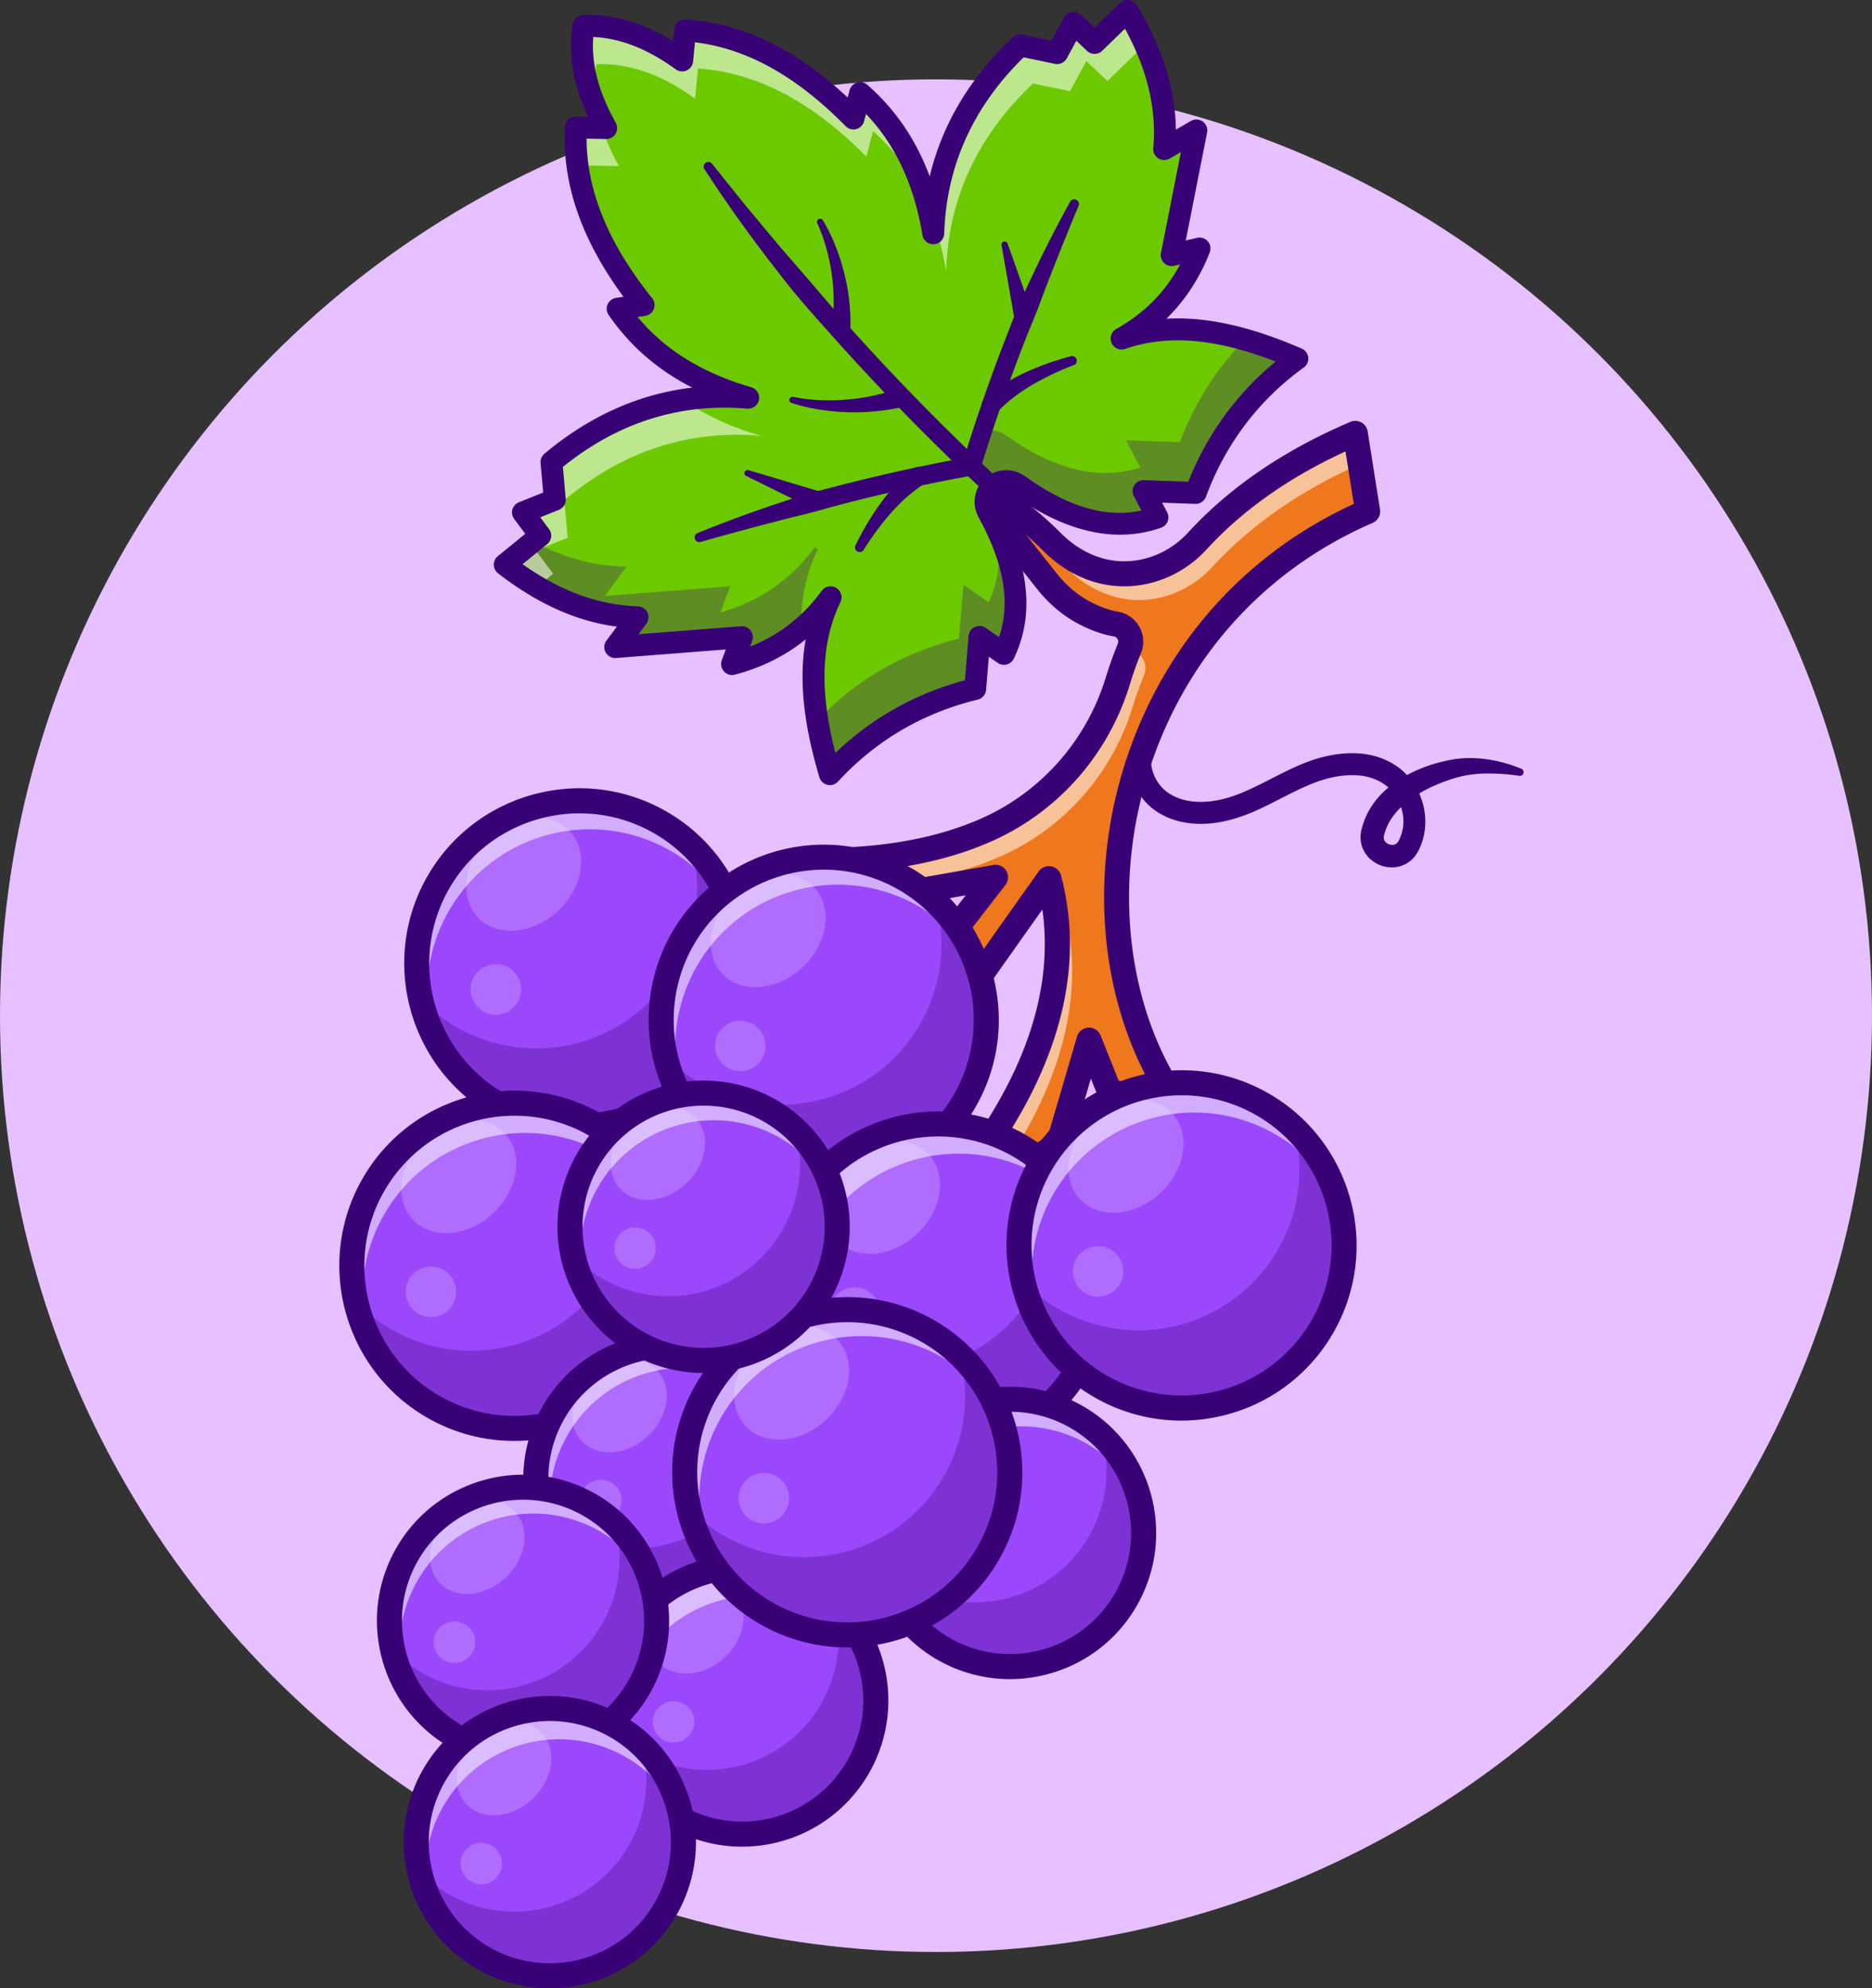 <svg xmlns="http://www.w3.org/2000/svg" viewBox="0 0 2646.67 2810.14"><rect x="0" y="0" width="2646.67" height="2810.14" fill="#333333" stroke="none"/><defs><style>.cls-1{fill:#e7c0ff;}.cls-2{fill:#ef771d;}.cls-3{fill:#390176;}.cls-4{opacity:0.55;}.cls-5{fill:#fff;}.cls-6{fill:#9b47fc;}.cls-7{opacity:0.2;}.cls-8{opacity:0.3;}.cls-9{fill:#6cc900;}</style></defs><g id="Layer_2" data-name="Layer 2"><g id="Layer_1-2" data-name="Layer 1"><circle class="cls-1" cx="1323.33" cy="1435.48" r="1323.33"/><path class="cls-2" d="M1567.31,1539.53l-27.69-69.39-39.76,135.95c-27.83,41.08-59.83,36.19-95-3.83,81-124.37,108.64-244.62,78.1-360.39,0,0-94.62,133.33-96.46,136.53l-32.08-70.05,53.24-68.41-103.29,18.22L1204.86,1215c66.48-3.9,129.69-15.86,187.53-41,90.31-39.25,158.92-116.9,187.86-211q7.34-23.8,16.58-46.44A25.32,25.32,0,0,0,1577.67,882c-14.07-2.38-27.85-7.61-39.84-13.46-22.67-11-42.16-27.54-57.81-47.27l-109.57-138.1c43.12,18.39,81.43,47.39,116.87,82.76,19.51,19.5,43.42,34.39,70.14,41.1l1,.24c49.13,12,100.43-5.59,134.59-42.86,56.58-61.73,130.68-112.51,223.12-151.88l17.44,110.28c-340.73,147.54-435.65,554.45-287.23,808.77C1622.07,1572.25,1567.31,1539.53,1567.31,1539.53Z"/><path class="cls-3" d="M1457.7,1637.23c-16.94,0-35.35-11.19-54.78-33.28l-1.28-1.46,1.06-1.63c80.09-122.94,106.7-241.68,79.13-353-33.22,46.81-91.38,128.89-93.14,131.82l-2.5,4.15-2-4.37L1351.43,1308l50.11-64.39-97.5,17.2-.71-.3L1194,1213l10.71-.63c72.21-4.24,133.27-17.6,186.66-40.82,89.51-38.91,157.47-115.23,186.44-209.4,4.87-15.84,10.48-31.54,16.65-46.66a22.76,22.76,0,0,0-17.21-31c-12.68-2.14-26.32-6.74-40.54-13.68-22.27-10.82-42-27-58.69-48l-115.85-146,9.28,4c40.19,17.14,78.68,44.39,117.68,83.31,20.2,20.2,44,34.18,69,40.43l.85.21c47.24,11.5,97.86-4.63,132.19-42.07,57-62.17,132.35-113.48,224-152.51l3-1.29,18.27,115.48-1.83.79c-155.34,67.26-270.16,193.55-323.32,355.6-50.7,154.59-36.77,322.64,37.28,449.53l.77,1.3-.78,1.3c-10.52,17.62-28.24,24.68-51.28,20.42a104.35,104.35,0,0,1-31.26-11.6l-.75-.44L1540,1478l-38,129.56c-12.68,18.71-26.78,28.68-41.9,29.62C1459.29,1637.21,1458.5,1637.23,1457.7,1637.23ZM1408.05,1602c18.75,20.9,36.08,31,51.71,30,13.37-.84,26.08-10,37.76-27.06l41.72-142.69,30.12,75.46c6.62,3.76,52.2,27.89,74-6.21-74.09-128-87.93-297-36.95-452.38,53.41-162.83,168.54-289.86,324.33-357.91l-16.62-105.08c-89.62,38.59-163.36,89-219.22,150-35.59,38.83-88.11,55.54-137.07,43.61l-1-.25c-25.8-6.47-50.46-20.91-71.32-41.77-35.42-35.34-70.37-60.92-106.54-77.94L1482,819.68c16.19,20.42,35.34,36.09,56.92,46.57,13.78,6.73,27,11.18,39.15,13.23a27.9,27.9,0,0,1,21.1,38c-6.12,15-11.67,30.53-16.5,46.22-29.41,95.6-98.4,173.09-189.28,212.58-51.33,22.34-109.6,35.63-177.85,40.56l89.09,38.69,109.07-19.25-56.36,72.44,29.55,64.51c14.71-21.17,85.16-120.46,93.93-132.81l3.17-4.46,1.39,5.28C1515.44,1355,1489.41,1476.43,1408.05,1602Z"/><g class="cls-4"><path class="cls-5" d="M1601.09,1000c-28.95,94.09-97.55,171.73-187.86,211-42.24,18.37-87.37,29.71-134.55,36l-73.82-32c66.48-3.9,129.69-15.86,187.53-41,90.32-39.25,158.92-116.9,187.86-211,4.68-15.13,9.87-29.91,15.71-44.31.83.16,1.69.35,2.53.48a25.31,25.31,0,0,1,19.17,34.47Q1608.45,976.23,1601.09,1000Z"/><path class="cls-5" d="M1508.16,803c-31.68-31.62-65.69-58.15-103.37-76.52l-34.34-43.31c43.12,18.39,81.43,47.39,116.87,82.76,19.51,19.5,43.42,34.39,70.14,41.1.32.08.63.15,1,.25,49.14,12,100.41-5.61,134.58-42.87,56.58-61.74,130.7-112.51,223.12-151.88l6.83,43.2c-86,38.48-155.44,87.19-209.12,145.75-34.13,37.28-85.46,54.86-134.57,42.87-.32-.08-.63-.15-1-.25C1551.58,837.4,1527.67,822.51,1508.16,803Z"/><path class="cls-5" d="M1503.8,1279c29.53,112,4.66,228.18-70.38,348.23-9.24-5.42-18.82-13.8-28.59-24.94,68.82-105.6,99.12-208.26,87.92-307.74C1499.52,1285,1503.8,1279,1503.8,1279Z"/></g><path class="cls-3" d="M1457.52,1652.38c-21.65,0-43.27-12.6-66-38.43a17.72,17.72,0,0,1-1.54-21.35c69.56-106.77,97.63-209.9,83.73-307.16-33,46.61-69.16,97.65-72.22,102.29a17.7,17.7,0,0,1-31.13-2l-32.08-70a17.7,17.7,0,0,1,2.12-18.24l25-32.12-58,10.23a17.59,17.59,0,0,1-10.13-1.2l-99.49-43.2a17.7,17.7,0,0,1,6-33.91c70.4-4.13,129.78-17.08,181.51-39.59,85.46-37.14,150.33-110,178-200,5-16.26,10.77-32.39,17.11-47.93a7.62,7.62,0,0,0-5.71-10.33c-14.11-2.37-29.14-7.42-44.66-15-24.31-11.81-45.82-29.37-63.92-52.18L1356.58,694.17a17.7,17.7,0,0,1,20.81-27.28c42,17.92,82,46.22,122.44,86.52,18.27,18.27,39.69,30.88,61.94,36.46l.74.18c41.9,10.21,86.86-4.21,117.46-37.59,58.45-63.76,135.57-116.32,229.23-156.21a17.7,17.7,0,0,1,24.42,13.53l17.44,110.27a17.71,17.71,0,0,1-10.45,19c-151.31,65.53-263.16,188.55-314.95,346.43-49.38,150.54-35.93,314,36,437.18a17.68,17.68,0,0,1-.09,18c-13.85,23.2-37.68,33-67,27.55a119.35,119.35,0,0,1-36.27-13.49,17.64,17.64,0,0,1-7.36-8.63l-8.67-21.72-25.35,86.69a17.64,17.64,0,0,1-2.33,5c-15.45,22.78-33.45,35-53.49,36.24C1459.86,1652.34,1458.69,1652.38,1457.52,1652.38Zm-30.3-52.27c12.08,11.59,22.87,17.42,31.59,16.82,8-.5,16.41-6.75,24.87-18.57l39-133.19a17.7,17.7,0,0,1,33.43-1.6l25.28,63.35c9.49,4.57,30.23,12.52,43.53,2.65-71.49-130.42-83.89-299.49-32.85-455.12,53.54-163.22,167.6-291.39,322-362.27L1902.25,638c-79.6,36.6-145.52,83.08-196.18,138.35-39.32,42.9-97.5,61.33-151.82,48.08l-1.2-.29c-28.36-7.11-55.45-22.93-78.24-45.72q-12-12-24-22.45l43.06,54.26c14.77,18.63,32.16,32.88,51.67,42.36,12.51,6.1,24.29,10.11,35,11.92a43,43,0,0,1,32.61,58.63c-6,14.56-11.35,29.69-16,45-30.71,99.83-102.78,180.76-197.72,222-38,16.51-79.48,28.22-125.76,35.39l32.83,14.25,98-17.3a17.71,17.71,0,0,1,17,28.31L1375,1310.74l14.73,32.18q24-34.12,78.8-111.29a17.71,17.71,0,0,1,31.56,5.73C1530.4,1352.39,1505.89,1474.37,1427.22,1600.11Z"/><circle class="cls-6" cx="819.01" cy="1361.63" r="229.85" transform="translate(-722.94 977.94) rotate(-45)"/><path class="cls-3" d="M818.62,1594a232.36,232.36,0,0,1-201-348.32c63.94-111.05,206.31-149.38,317.37-85.45s149.39,206.31,85.44,317.37h0C977.46,1552.2,899.09,1594,818.62,1594Zm.77-459.61c-78.71,0-155.35,40.87-197.36,113.84-62.53,108.62-25,247.85,83.57,310.39s247.85,25,310.38-83.57,25-247.85-83.57-310.39A226,226,0,0,0,819.39,1134.38Z"/><g class="cls-4"><path class="cls-5" d="M1046.54,1314.78a228.85,228.85,0,0,0-98-112c-110-63.32-250.49-25.5-313.84,84.53a229,229,0,0,0-24.12,169.08A229.32,229.32,0,0,1,624,1254.48c63.32-110,203.85-147.86,313.88-84.51A229.1,229.1,0,0,1,1046.54,1314.78Z"/></g><g class="cls-7"><ellipse class="cls-5" cx="740.42" cy="1235.38" rx="89.12" ry="71.27" transform="translate(-643.92 837.89) rotate(-43.04)"/></g><g class="cls-7"><circle class="cls-5" cx="701.04" cy="1398.41" r="35.74" transform="translate(-769.59 1931.57) rotate(-83.3)"/></g><g class="cls-8"><path class="cls-3" d="M1018.21,1476.32c-63.33,110-203.89,147.85-313.9,84.52A229.24,229.24,0,0,1,596,1417.3a229.85,229.85,0,0,0,47.48,36.27c110,63.35,250.54,25.53,313.88-84.48a229.22,229.22,0,0,0,23.81-170.46C1053.29,1270.29,1071.33,1384.06,1018.21,1476.32Z"/><path class="cls-3" d="M818.62,1594a232.27,232.27,0,0,1-225.11-176.08l-2.23-8.93,6.52,6.5a227.31,227.31,0,0,0,380.88-216.24l-2.22-8.9,6.51,6.47c74.58,74.09,90,189.55,37.46,280.78l-2.22-1.28,2.22,1.28C977.47,1552.21,899.1,1594,818.62,1594ZM600.86,1425.5a225.28,225.28,0,0,0,104.73,133.12c108.61,62.52,247.86,25,310.4-83.57a227.53,227.53,0,0,0-30.28-268A232.49,232.49,0,0,1,600.86,1425.5Z"/></g><path class="cls-3" d="M818.59,1609.13a246,246,0,0,1-123.1-33c-118.3-68.11-159.12-219.76-91-338.05s219.76-159.13,338-91,159.13,219.77,91,338.06C987.79,1564.62,904.31,1609.13,818.59,1609.13Zm.77-459.6c-73.46,0-145,38.14-184.21,106.25a212.14,212.14,0,0,0,78,289.7c101.37,58.36,231.34,23.38,289.71-78l15.34,8.83-15.34-8.83c58.37-101.38,23.37-231.35-78-289.71A210.89,210.89,0,0,0,819.36,1149.53Z"/><circle class="cls-6" cx="727.24" cy="1789" r="229.85"/><path class="cls-3" d="M726.85,2021.36a230.92,230.92,0,0,1-115.57-30.95C500.22,1926.47,461.89,1784.1,525.83,1673s206.32-149.4,317.38-85.45S992.59,1793.91,928.65,1905h0C885.7,1979.57,807.33,2021.36,726.85,2021.36Zm.77-459.6c-78.71,0-155.34,40.86-197.35,113.83-62.54,108.61-25,247.85,83.56,310.39s247.85,25,310.39-83.57l2.22,1.28-2.22-1.28c62.53-108.61,25-247.85-83.57-310.38A225.9,225.9,0,0,0,727.62,1561.76Z"/><g class="cls-4"><path class="cls-5" d="M954.05,1741.83A228.7,228.7,0,0,0,857,1632c-110-63.35-250.53-25.52-313.88,84.51a229,229,0,0,0-24.53,167.3,229.33,229.33,0,0,1,12.61-203.89c63.33-110,203.89-147.83,313.88-84.5A229.09,229.09,0,0,1,954.05,1741.83Z"/></g><g class="cls-7"><ellipse class="cls-5" cx="648.66" cy="1662.75" rx="89.12" ry="71.27" transform="translate(-960.32 890.29) rotate(-43.04)"/></g><g class="cls-7"><circle class="cls-5" cx="609.27" cy="1825.78" r="35.74" transform="translate(-685.48 401.59) rotate(-23.82)"/></g><g class="cls-8"><path class="cls-3" d="M926.45,1903.69c-63.34,110-203.89,147.85-313.9,84.52a229.24,229.24,0,0,1-108.32-143.54,229,229,0,0,0,47.48,36.27c110,63.35,250.54,25.53,313.88-84.48A229.21,229.21,0,0,0,889.4,1626C961.53,1697.66,979.57,1811.43,926.45,1903.69Z"/><path class="cls-3" d="M726.85,2021.38a232.28,232.28,0,0,1-225.1-176.09l-2.23-8.92,6.51,6.49a227.19,227.19,0,0,0,47,35.86c108.61,62.53,247.85,25.06,310.38-83.53a226.31,226.31,0,0,0,23.55-168.56l-2.23-8.91,6.51,6.47c74.58,74.1,90,189.56,37.46,280.78h0C885.71,1979.59,807.33,2021.38,726.85,2021.38ZM509.09,1852.87A225.26,225.26,0,0,0,613.83,1986c108.61,62.53,247.86,25,310.4-83.57h0a227.52,227.52,0,0,0-30.29-268,231.2,231.2,0,0,1-26.14,163.35c-63.93,111-206.3,149.37-317.37,85.42A233,233,0,0,1,509.09,1852.87Z"/></g><path class="cls-3" d="M726.83,2036.5a246.17,246.17,0,0,1-123.11-33c-118.29-68.12-159.12-219.77-91-338.06s219.76-159.11,338-91,159.12,219.76,91,338h0C896,1992,812.55,2036.5,726.83,2036.5Zm.77-459.61a212.27,212.27,0,0,0-184.21,106.26c-58.37,101.38-23.38,231.34,78,289.7s231.34,23.39,289.71-78,23.37-231.33-78-289.7A210.93,210.93,0,0,0,727.6,1576.89Zm198.84,326.8h0Z"/><circle class="cls-6" cx="1164.64" cy="1441.33" r="229.85" transform="translate(-678.06 1245.68) rotate(-45)"/><path class="cls-3" d="M1164.27,1673.84a232.53,232.53,0,1,1,201.78-116.55l-2.21-1.27,2.21,1.27a230.9,230.9,0,0,1-141,108.46A233.79,233.79,0,0,1,1164.27,1673.84Zm.74-459.9a228.37,228.37,0,0,0-59.46,7.92,227.29,227.29,0,1,0,256.07,332.88c62.53-108.61,25-247.85-83.57-310.38A225.87,225.87,0,0,0,1165,1213.94Z"/><g class="cls-4"><path class="cls-5" d="M985.26,1365.59a229.2,229.2,0,0,0-18.75,187.69,229.59,229.59,0,0,1,2.77-224.42c63.35-110,203.85-147.85,313.88-84.5a228.94,228.94,0,0,1,103.14,125.86,228.81,228.81,0,0,0-87.16-89.14C1189.15,1217.75,1048.59,1255.6,985.26,1365.59Z"/></g><g class="cls-7"><ellipse class="cls-5" cx="1086.06" cy="1315.08" rx="89.12" ry="71.27" transform="translate(-605.29 1095.26) rotate(-43.04)"/></g><g class="cls-7"><circle class="cls-5" cx="1046.68" cy="1478.11" r="35.74" transform="translate(-601.26 726.68) rotate(-30.18)"/></g><g class="cls-8"><path class="cls-3" d="M1363.85,1556c-63.34,110-203.89,147.85-313.9,84.51A229.2,229.2,0,0,1,941.63,1497a229.59,229.59,0,0,0,47.48,36.27c110,63.35,250.54,25.52,313.88-84.48a229.22,229.22,0,0,0,23.81-170.46C1398.93,1350,1417,1463.76,1363.85,1556Z"/><path class="cls-3" d="M1164.25,1673.84a232.66,232.66,0,0,1-225.1-176.22l-2.23-8.92,6.51,6.49a227.19,227.19,0,0,0,47,35.86c108.61,62.53,247.86,25.06,310.38-83.54A226.29,226.29,0,0,0,1324.32,1279l-2.22-8.9,6.5,6.46c74.59,74.1,90,189.56,37.46,280.78l-2.21-1.27,2.21,1.27a230.87,230.87,0,0,1-141,108.46A233.59,233.59,0,0,1,1164.25,1673.84ZM946.5,1505.2a227.32,227.32,0,1,0,384.84-218.49,231.21,231.21,0,0,1-26.14,163.35c-63.93,111-206.31,149.37-317.37,85.42A233,233,0,0,1,946.5,1505.2Z"/></g><path class="cls-3" d="M1164.24,1689a247.6,247.6,0,1,1,123.92-462.19c118.29,68.11,159.12,219.76,91,338h0A245.92,245.92,0,0,1,1229,1680.37,249.15,249.15,0,0,1,1164.24,1689Zm.74-459.9a213.32,213.32,0,0,0-55.49,7.39,212.15,212.15,0,1,0,239,310.7h0A212.3,212.3,0,0,0,1165,1229.09Z"/><circle class="cls-6" cx="946.44" cy="2090.3" r="188.9" transform="translate(-1200.86 1281.47) rotate(-45)"/><path class="cls-3" d="M946.13,2281.85a190.41,190.41,0,0,1-95.22-25.62c-91.49-52.68-123.07-170-70.4-261.45s170-123.07,261.46-70.4a191.46,191.46,0,0,1-45.76,350.8A192.48,192.48,0,0,1,946.13,2281.85Zm.62-377.85A186.45,186.45,0,0,0,785,1997.32c-51.27,89-20.53,203.2,68.51,254.47a186.34,186.34,0,0,0,254.47-68.51h0A186.28,186.28,0,0,0,946.75,1904Z"/><g class="cls-4"><path class="cls-5" d="M802.56,2028a188.59,188.59,0,0,0-10.67,166.92,188.94,188.94,0,0,1-4.7-196.29c52-90.39,167.59-121.5,258-69.46a188,188,0,0,1,80.09,91,188,188,0,0,0-64.76-61.63C970.12,1906.52,854.6,1937.59,802.56,2028Z"/></g><g class="cls-7"><ellipse class="cls-5" cx="881.85" cy="1986.55" rx="73.24" ry="58.57" transform="matrix(0.73, -0.68, 0.68, 0.73, -1118.56, 1136.61)"/></g><g class="cls-7"><circle class="cls-5" cx="849.49" cy="2120.53" r="29.37" transform="translate(-1122.9 968.16) rotate(-37.87)"/></g><g class="cls-8"><path class="cls-3" d="M1110.15,2184.56c-52.05,90.41-167.56,121.51-258,69.46a188.41,188.41,0,0,1-89-118,188.72,188.72,0,0,0,39,29.8c90.43,52.07,205.9,21,258-69.43a188.32,188.32,0,0,0,19.58-140.09C1139,2015.23,1153.81,2108.74,1110.15,2184.56Z"/><path class="cls-3" d="M946.12,2281.85a191.68,191.68,0,0,1-185.45-145.17l-2.23-8.92,6.52,6.49A186.36,186.36,0,0,0,1077.22,1957l-2.22-8.9,6.51,6.47a191.61,191.61,0,0,1,30.86,231.31h0a190.24,190.24,0,0,1-116.16,89.35A192.91,192.91,0,0,1,946.12,2281.85ZM768.05,2144.23a186.37,186.37,0,0,0,339.89,39.06h0a186.57,186.57,0,0,0-23.72-218.55,191.52,191.52,0,0,1-316.17,179.49Z"/></g><path class="cls-3" d="M946.11,2297a205.43,205.43,0,0,1-102.76-27.65c-98.72-56.85-132.8-183.41-76-282.13s183.41-132.8,282.13-76a206.61,206.61,0,0,1-49.37,378.55A207.82,207.82,0,0,1,946.11,2297Zm.62-377.86a171.32,171.32,0,0,0-148.66,85.74c-47.1,81.81-18.86,186.69,62.95,233.79a171.18,171.18,0,0,0,233.78-63h0a171.14,171.14,0,0,0-148.07-256.58Z"/><circle class="cls-6" cx="1326.28" cy="1818.3" r="229.85"/><path class="cls-3" d="M1325.89,2050.66a231,231,0,0,1-115.57-30.95c-111.06-63.94-149.39-206.32-85.45-317.37s206.31-149.39,317.37-85.45,149.39,206.31,85.45,317.37l-2.22-1.28,2.22,1.28C1484.73,2008.87,1406.36,2050.66,1325.89,2050.66Zm.77-459.61c-78.71,0-155.34,40.87-197.36,113.84-62.53,108.62-25,247.85,83.57,310.39s247.85,25,310.39-83.57,25-247.85-83.57-310.39A226,226,0,0,0,1326.66,1591.05Z"/><g class="cls-4"><path class="cls-5" d="M1156,1745.72a229.86,229.86,0,0,0,3.78,235.74c-65.89-71.89-80.85-180.89-29.62-269.87,63.34-110,203.85-147.85,313.88-84.51a228.8,228.8,0,0,1,80.55,77.84,230.61,230.61,0,0,0-54.71-43.7C1359.9,1597.89,1219.36,1635.7,1156,1745.72Z"/></g><g class="cls-7"><ellipse class="cls-5" cx="1247.69" cy="1692.05" rx="89.12" ry="71.27" transform="translate(-819.08 1307.05) rotate(-43.04)"/></g><g class="cls-7"><circle class="cls-5" cx="1208.31" cy="1855.08" r="35.74" transform="translate(-775.03 2838.78) rotate(-83.3)"/></g><g class="cls-8"><path class="cls-3" d="M1525.48,1933c-63.33,110-203.89,147.85-313.89,84.52A229.21,229.21,0,0,1,1103.27,1874a229.32,229.32,0,0,0,47.48,36.27c110,63.35,250.54,25.53,313.87-84.48a229.18,229.18,0,0,0,23.82-170.46C1560.56,1727,1578.6,1840.73,1525.48,1933Z"/><path class="cls-3" d="M1325.89,2050.67a232.27,232.27,0,0,1-225.11-176.08l-2.22-8.93,6.51,6.5A227.31,227.31,0,0,0,1486,1655.92l-2.22-8.9,6.51,6.47c74.58,74.09,90,189.55,37.46,280.78l-2.22-1.28,2.22,1.28C1484.74,2008.88,1406.37,2050.67,1325.89,2050.67Zm-217.76-168.5a225.28,225.28,0,0,0,104.73,133.12c108.61,62.52,247.86,25,310.41-83.57a227.53,227.53,0,0,0-30.29-268,232.49,232.49,0,0,1-384.85,218.49Z"/></g><path class="cls-3" d="M1325.86,2065.8a246,246,0,0,1-123.1-33c-118.29-68.11-159.12-219.76-91-338.06s219.75-159.11,338-91,159.12,219.76,91,338.06h0C1495.06,2021.28,1411.58,2065.8,1325.86,2065.8Zm.78-459.6c-73.47,0-145,38.14-184.21,106.25-58.37,101.37-23.38,231.33,78,289.7s231.33,23.38,289.7-78,23.38-231.34-78-289.7A210.85,210.85,0,0,0,1326.64,1606.2Z"/><circle class="cls-6" cx="1670.51" cy="1760.12" r="229.85"/><path class="cls-3" d="M1670.14,1992.63a231,231,0,0,1-115.59-31.1c-111.06-63.94-149.39-206.31-85.45-317.36s206.31-149.4,317.37-85.45a232.4,232.4,0,0,1-55.54,425.82A233.79,233.79,0,0,1,1670.14,1992.63Zm.75-459.75c-78.71,0-155.34,40.86-197.36,113.83-62.53,108.62-25,247.86,83.57,310.39s247.85,25,310.39-83.56,25-247.86-83.57-310.39A225.9,225.9,0,0,0,1670.89,1532.88Z"/><g class="cls-4"><path class="cls-5" d="M1489.23,1687.67a229.23,229.23,0,0,0-20.26,183,229.71,229.71,0,0,1,2.35-225.27c63.32-110,203.85-147.86,313.88-84.51a228.87,228.87,0,0,1,104.8,131,228.46,228.46,0,0,0-86.89-88.73C1693.08,1539.81,1552.56,1577.68,1489.23,1687.67Z"/></g><g class="cls-8"><path class="cls-3" d="M1869.72,1874.82c-63.34,110-203.9,147.84-313.9,84.51a229.21,229.21,0,0,1-108.32-143.54,229,229,0,0,0,47.48,36.27c110,63.36,250.54,25.53,313.88-84.48a229.19,229.19,0,0,0,23.81-170.45C1904.8,1668.78,1922.84,1782.56,1869.72,1874.82Z"/><path class="cls-3" d="M1670.12,1992.64A232.7,232.7,0,0,1,1445,1816.42l-2.23-8.92,6.51,6.48a226.93,226.93,0,0,0,47,35.86c108.62,62.54,247.85,25.06,310.38-83.53a226.32,226.32,0,0,0,23.55-168.57l-2.23-8.9,6.51,6.47c74.58,74.09,90,189.55,37.46,280.78h0a230.89,230.89,0,0,1-141,108.46A233.94,233.94,0,0,1,1670.12,1992.64ZM1452.37,1824a227.31,227.31,0,0,0,415.13,49.55l2.22,1.27-2.22-1.27a227.52,227.52,0,0,0-30.29-268,231.22,231.22,0,0,1-26.14,163.36c-63.93,111.05-206.31,149.36-317.37,85.42A233.08,233.08,0,0,1,1452.37,1824Z"/></g><g class="cls-7"><ellipse class="cls-5" cx="1591.93" cy="1633.88" rx="89.12" ry="71.27" transform="translate(-686.72 1526.34) rotate(-43.04)"/></g><g class="cls-7"><circle class="cls-5" cx="1552.54" cy="1796.9" r="35.74" transform="translate(-815.87 1624.12) rotate(-45)"/></g><path class="cls-3" d="M1670.11,2007.78A246.18,246.18,0,0,1,1547,1974.66c-118.29-68.11-159.12-219.76-91-338.05s219.75-159.11,338-91,159.12,219.76,91,338.05a245.89,245.89,0,0,1-150.17,115.52A248.78,248.78,0,0,1,1670.11,2007.78Zm.76-459.76a212.28,212.28,0,0,0-184.21,106.25c-58.37,101.38-23.38,231.34,78,289.7a212.14,212.14,0,1,0,106.21-396Z"/><circle class="cls-6" cx="1428.02" cy="2166.49" r="188.9"/><path class="cls-3" d="M1427.71,2358A191.53,191.53,0,0,1,1262.09,2071c52.68-91.49,170-123.06,261.46-70.39s123.06,170,70.39,261.45a190.25,190.25,0,0,1-116.15,89.35A192.46,192.46,0,0,1,1427.71,2358Zm.62-377.84a186.32,186.32,0,1,0,161.17,279.28l2.22,1.28-2.22-1.28c51.27-89,20.54-203.2-68.51-254.47A185.22,185.22,0,0,0,1428.33,1980.19Z"/><g class="cls-4"><path class="cls-5" d="M1615.07,2125.81a188.17,188.17,0,0,0-77.33-84.66c-90.43-52.07-205.92-21-258,69.46a188.31,188.31,0,0,0-19.51,140.22,188.55,188.55,0,0,1,7.92-173.14c52-90.39,167.53-121.48,258-69.42A188.49,188.49,0,0,1,1615.07,2125.81Z"/></g><g class="cls-8"><path class="cls-3" d="M1591.73,2260.75c-52,90.41-167.57,121.51-258,69.46a188.37,188.37,0,0,1-89-118,188.61,188.61,0,0,0,39,29.81c90.44,52.07,205.91,21,258-69.43a188.37,188.37,0,0,0,19.57-140.09A189,189,0,0,1,1591.73,2260.75Z"/><path class="cls-3" d="M1427.7,2358a191.71,191.71,0,0,1-185.45-145.17L1240,2204l6.52,6.48a186.2,186.2,0,0,0,38.49,29.4c89,51.27,203.2,20.55,254.47-68.48a185.53,185.53,0,0,0,19.3-138.2l-2.22-8.9,6.51,6.46A191.63,191.63,0,0,1,1594,2262l-2.22-1.28L1594,2262a190.22,190.22,0,0,1-116.16,89.34A192.5,192.5,0,0,1,1427.7,2358Zm-178.07-137.62a186.36,186.36,0,0,0,339.88,39.06h0a186.53,186.53,0,0,0-23.72-218.55,190.49,190.49,0,0,1-21.86,133c-52.67,91.48-170,123-261.45,70.36A191.58,191.58,0,0,1,1249.63,2220.42Z"/></g><g class="cls-7"><ellipse class="cls-5" cx="1363.43" cy="2062.73" rx="73.24" ry="58.57" transform="translate(-1040.94 1485.81) rotate(-43.04)"/></g><g class="cls-7"><circle class="cls-5" cx="1331.06" cy="2196.72" r="29.37" transform="translate(-525.33 421.59) rotate(-15.07)"/></g><path class="cls-3" d="M1427.69,2373.18A206.68,206.68,0,0,1,1249,2063.4c56.84-98.72,183.41-132.79,282.13-76s132.8,183.41,76,282.14h0A205.25,205.25,0,0,1,1481.73,2366,207.86,207.86,0,0,1,1427.69,2373.18Zm.62-377.85a171.18,171.18,0,1,0,148.07,256.58l15.34,8.84-15.34-8.84c47.1-81.81,18.87-186.69-62.94-233.78A170.14,170.14,0,0,0,1428.31,1995.33Z"/><circle class="cls-6" cx="1049.31" cy="2403.33" r="188.9" transform="translate(-1392.08 1445.89) rotate(-45)"/><path class="cls-3" d="M1049,2594.87a190.36,190.36,0,0,1-95.22-25.62c-91.49-52.67-123.07-170-70.39-261.45s170-123.06,261.45-70.39a191.44,191.44,0,0,1,70.39,261.45h0a190.2,190.2,0,0,1-116.14,89.35A192.48,192.48,0,0,1,1049,2594.87Zm.63-377.85a186.48,186.48,0,0,0-161.81,93.33c-51.27,89.05-20.53,203.2,68.52,254.47a186.33,186.33,0,0,0,254.46-68.51h0c51.27-89,20.54-203.2-68.51-254.47A185.25,185.25,0,0,0,1049.63,2217Z"/><g class="cls-4"><path class="cls-5" d="M904.17,2350a188.48,188.48,0,0,0-15.75,153.21,188.78,188.78,0,0,1-.46-189.35c52-90.39,167.57-121.46,258-69.42a188.3,188.3,0,0,1,85.21,104.77,188,188,0,0,0-69-68.63C1071.74,2228.5,956.22,2259.57,904.17,2350Z"/></g><g class="cls-8"><path class="cls-3" d="M1213,2497.59c-52,90.41-167.57,121.51-258,69.46a188.39,188.39,0,0,1-89-118,188.61,188.61,0,0,0,39,29.81c90.44,52.07,205.91,21,258-69.43a188.37,188.37,0,0,0,19.57-140.09A189,189,0,0,1,1213,2497.59Z"/><path class="cls-3" d="M1049,2594.88A191.7,191.7,0,0,1,863.55,2449.7l-2.23-8.92,6.52,6.49a186,186,0,0,0,38.49,29.4c89,51.27,203.2,20.54,254.46-68.48A185.54,185.54,0,0,0,1180.1,2270l-2.23-8.9,6.51,6.46A191.68,191.68,0,0,1,1049,2594.88ZM870.93,2457.26a186.36,186.36,0,0,0,339.88,39h0a186.52,186.52,0,0,0-23.72-218.54,190.54,190.54,0,0,1-21.86,133c-52.67,91.47-170,123-261.46,70.36A191.11,191.11,0,0,1,870.93,2457.26Z"/></g><g class="cls-7"><ellipse class="cls-5" cx="984.73" cy="2299.57" rx="73.24" ry="58.57" transform="translate(-1304.52 1291.08) rotate(-43.04)"/></g><g class="cls-7"><circle class="cls-5" cx="952.36" cy="2433.56" r="29.37" transform="translate(-1293.41 1097.25) rotate(-37.87)"/></g><path class="cls-3" d="M1049,2610a205.36,205.36,0,0,1-102.75-27.64c-98.73-56.85-132.81-183.41-76-282.14s183.4-132.79,282.13-76A206.6,206.6,0,0,1,1103,2602.83,207.81,207.81,0,0,1,1049,2610Zm.62-377.86a171.31,171.31,0,0,0-148.66,85.75c-47.1,81.81-18.86,186.68,62.95,233.78a171.2,171.2,0,0,0,233.79-62.94h0a171.16,171.16,0,0,0-148.08-256.59Z"/><circle class="cls-6" cx="739.47" cy="2290.78" r="188.9" transform="translate(-1403.24 1193.84) rotate(-45)"/><path class="cls-3" d="M739.15,2482.2a190.36,190.36,0,0,1-95.21-25.5c-91.49-52.68-123.06-170-70.39-261.45s170-123.07,261.45-70.4,123.07,170,70.4,261.46h0A191.61,191.61,0,0,1,739.15,2482.2Zm.64-377.73A186.47,186.47,0,0,0,578,2197.8c-51.26,89-20.53,203.2,68.52,254.47S849.69,2472.8,901,2383.76s20.53-203.2-68.51-254.47A185.25,185.25,0,0,0,739.79,2104.47Z"/><g class="cls-4"><path class="cls-5" d="M590.32,2233.89a188.34,188.34,0,0,0-17.66,147A188.68,188.68,0,0,1,578,2202.33c52.07-90.43,167.55-121.52,258-69.48a188.51,188.51,0,0,1,87.18,111,187.88,187.88,0,0,0-74.83-79.44C757.91,2112.38,642.39,2143.45,590.32,2233.89Z"/></g><g class="cls-8"><path class="cls-3" d="M903.19,2385c-52.05,90.41-167.57,121.51-258,69.45a188.37,188.37,0,0,1-89-118,188.23,188.23,0,0,0,39,29.8c90.44,52.07,205.91,21,258-69.42a188.37,188.37,0,0,0,19.57-140.09A189,189,0,0,1,903.19,2385Z"/><path class="cls-3" d="M739.15,2482.32a191.68,191.68,0,0,1-185.44-145.17l-2.23-8.92,6.52,6.49a186,186,0,0,0,38.49,29.4c89,51.27,203.2,20.54,254.46-68.49a185.51,185.51,0,0,0,19.31-138.19l-2.22-8.9,6.5,6.46a191.59,191.59,0,0,1,30.86,231.31l-2.21-1.27,2.21,1.27a190.19,190.19,0,0,1-116.15,89.35A192.61,192.61,0,0,1,739.15,2482.32ZM561.09,2344.71A186.36,186.36,0,0,0,901,2383.76h0a186.55,186.55,0,0,0-23.72-218.55,190.53,190.53,0,0,1-21.86,133c-52.67,91.48-169.95,123.05-261.45,70.37A192.66,192.66,0,0,1,561.09,2344.71Z"/></g><g class="cls-7"><ellipse class="cls-5" cx="674.89" cy="2187.02" rx="73.24" ry="58.57" transform="translate(-1311.1 1049.31) rotate(-43.04)"/></g><g class="cls-7"><circle class="cls-5" cx="642.52" cy="2321" r="29.37" transform="translate(-581.32 246.85) rotate(-15.07)"/></g><path class="cls-3" d="M739.13,2497.34a205.27,205.27,0,0,1-102.74-27.52c-98.73-56.84-132.8-183.4-76-282.13s183.4-132.79,282.13-76,132.8,183.41,76,282.14h0A206.75,206.75,0,0,1,739.13,2497.34Zm.63-377.73a171.28,171.28,0,0,0-148.65,85.75c-47.1,81.8-18.87,186.68,62.94,233.78S840.73,2458,887.84,2376.2h0c47.1-81.81,18.86-186.69-63-233.79A170.19,170.19,0,0,0,739.76,2119.61ZM903.18,2385h0Z"/><circle class="cls-6" cx="1197.87" cy="2080.8" r="229.85"/><path class="cls-3" d="M1197.5,2313.31a231,231,0,0,1-115.59-31.1c-111.05-63.94-149.39-206.31-85.45-317.37s206.32-149.4,317.38-85.45,149.38,206.32,85.44,317.37a230.87,230.87,0,0,1-141,108.46A233.87,233.87,0,0,1,1197.5,2313.31Zm.76-459.75c-78.72,0-155.35,40.86-197.36,113.83-62.53,108.62-25,247.85,83.57,310.39s247.84,25,310.38-83.57l2.22,1.28-2.22-1.28c62.53-108.61,25-247.85-83.57-310.38A225.87,225.87,0,0,0,1198.26,1853.56Z"/><g class="cls-4"><path class="cls-5" d="M1019.36,2003.55a229.29,229.29,0,0,0-15.68,196.2,229.7,229.7,0,0,1-1.16-231.43c63.33-110,203.85-147.85,313.88-84.5a228.74,228.74,0,0,1,100.3,117.94,228.59,228.59,0,0,0-83.46-82.72C1223.25,1855.72,1082.69,1893.56,1019.36,2003.55Z"/></g><g class="cls-8"><path class="cls-3" d="M1397.08,2195.49c-63.34,110-203.89,147.85-313.9,84.52a229.24,229.24,0,0,1-108.32-143.54,229.24,229.24,0,0,0,47.48,36.27c110,63.35,250.54,25.53,313.88-84.48A229.21,229.21,0,0,0,1360,1917.8C1432.16,1989.46,1450.2,2103.23,1397.08,2195.49Z"/><path class="cls-3" d="M1197.49,2313.32a232.71,232.71,0,0,1-225.11-176.23l-2.23-8.92,6.52,6.49a226.68,226.68,0,0,0,47,35.86c108.62,62.54,247.86,25.06,310.38-83.53a226.28,226.28,0,0,0,23.55-168.57l-2.23-8.9,6.51,6.47c74.58,74.09,90,189.55,37.47,280.78h0a230.9,230.9,0,0,1-141,108.45A233.53,233.53,0,0,1,1197.49,2313.32ZM979.73,2144.67a227.31,227.31,0,0,0,415.13,49.55l2.22,1.27-2.22-1.27a227.53,227.53,0,0,0-30.28-268,231.29,231.29,0,0,1-26.15,163.36c-63.93,111-206.3,149.37-317.37,85.42A232.85,232.85,0,0,1,979.73,2144.67Z"/></g><g class="cls-7"><ellipse class="cls-5" cx="1119.29" cy="1954.56" rx="89.12" ry="71.27" transform="translate(-1032.81 1290.06) rotate(-43.04)"/></g><g class="cls-7"><circle class="cls-5" cx="1079.91" cy="2117.58" r="35.74" transform="translate(-1081.45 3106.96) rotate(-87.58)"/></g><path class="cls-3" d="M1197.46,2328.31a246,246,0,0,1-123.1-33c-118.3-68.11-159.13-219.76-91-338.05s219.76-159.12,338.05-91,159.12,219.76,91,338.05h0C1366.65,2283.79,1283.18,2328.31,1197.46,2328.31Zm.77-459.61A212.28,212.28,0,0,0,1014,1975c-58.37,101.38-23.37,231.34,78,289.7a212.16,212.16,0,0,0,289.71-78h0c58.36-101.38,23.37-231.34-78-289.71A210.92,210.92,0,0,0,1198.23,1868.7Zm198.84,326.79h0Z"/><circle class="cls-6" cx="777.35" cy="2603.58" r="188.9"/><path class="cls-3" d="M777,2795a190.35,190.35,0,0,1-95.21-25.49c-91.49-52.68-123.06-170-70.39-261.46a191.46,191.46,0,0,1,331.85,191.06h0A191.58,191.58,0,0,1,777,2795Zm.62-377.84a187.33,187.33,0,0,0-48.74,6.49,185.11,185.11,0,0,0-113,86.95c-51.27,89.05-20.54,203.2,68.51,254.47s203.2,20.53,254.46-68.51a186.46,186.46,0,0,0-161.19-279.4Z"/><g class="cls-4"><path class="cls-5" d="M965.17,2575.27a188.88,188.88,0,0,0-359.9,108.93,188.52,188.52,0,0,1,11-166.12c52-90.4,167.57-121.47,258-69.42A188.47,188.47,0,0,1,965.17,2575.27Z"/></g><g class="cls-8"><path class="cls-3" d="M941.07,2697.84c-52.05,90.41-167.57,121.51-258,69.46a188.38,188.38,0,0,1-89-118,188.92,188.92,0,0,0,39,29.8c90.44,52.07,205.91,21,258-69.43a188.37,188.37,0,0,0,19.57-140.09A189,189,0,0,1,941.07,2697.84Z"/><path class="cls-3" d="M777,2795A191.33,191.33,0,0,1,591.59,2650l-2.23-8.92,6.52,6.48a186,186,0,0,0,38.49,29.4c89,51.27,203.21,20.55,254.47-68.48a185.52,185.52,0,0,0,19.3-138.2l-2.22-8.9,6.51,6.47a191.61,191.61,0,0,1,30.86,231.31h0A191.6,191.6,0,0,1,777,2795ZM599,2657.5a184.64,184.64,0,0,0,85.4,107.58c89,51.27,203.22,20.54,254.48-68.51h0A186.53,186.53,0,0,0,915.13,2478a190.49,190.49,0,0,1-21.86,133c-52.66,91.48-169.95,123.05-261.45,70.37A191.44,191.44,0,0,1,599,2657.5Z"/></g><g class="cls-7"><ellipse class="cls-5" cx="712.77" cy="2499.83" rx="73.24" ry="58.57" transform="translate(-1514.41 1159.36) rotate(-43.04)"/></g><g class="cls-7"><circle class="cls-5" cx="680.4" cy="2633.81" r="29.37" transform="translate(-661.34 267.46) rotate(-15.07)"/></g><path class="cls-3" d="M777,2810.14a205.35,205.35,0,0,1-102.73-27.51c-98.73-56.84-132.8-183.41-76-282.14A206.6,206.6,0,0,1,956.4,2706.67h0A206.75,206.75,0,0,1,777,2810.14Zm.63-377.83a172,172,0,0,0-44.78,6A170.09,170.09,0,0,0,629,2518.16c-47.1,81.81-18.87,186.69,62.94,233.79s186.69,18.87,233.79-62.95h0a171.32,171.32,0,0,0-148.09-256.69Zm163.43,265.53h0Z"/><circle class="cls-6" cx="994.75" cy="1733.8" r="188.9"/><path class="cls-3" d="M994.44,1925.34a191.52,191.52,0,0,1-165.61-287.07c52.67-91.49,170-123.06,261.45-70.39a191.46,191.46,0,0,1-45.76,350.8A192.89,192.89,0,0,1,994.44,1925.34Zm.62-377.84a186.32,186.32,0,1,0,161.18,279.28h0A186.28,186.28,0,0,0,995.06,1547.5Z"/><g class="cls-4"><path class="cls-5" d="M1181.61,1695.29a188,188,0,0,0-78.24-86.71c-90.43-52.07-205.92-21-258,69.45a188.48,188.48,0,0,0-18.92,142.56,188.61,188.61,0,0,1,8.77-171.32c52.07-90.44,167.55-121.53,258-69.48A188.41,188.41,0,0,1,1181.61,1695.29Z"/></g><g class="cls-8"><path class="cls-3" d="M1158.46,1828.06c-52,90.41-167.56,121.51-258,69.46a188.36,188.36,0,0,1-89-118,188.08,188.08,0,0,0,39,29.81c90.43,52.07,205.9,21,258-69.43A188.37,188.37,0,0,0,1128,1599.84C1187.29,1658.73,1202.12,1752.24,1158.46,1828.06Z"/><path class="cls-3" d="M994.43,1925.23A191.36,191.36,0,0,1,809,1780.17l-2.23-8.92,6.52,6.49a186.36,186.36,0,0,0,312.26-177.28l-2.22-8.9,6.51,6.46a191.63,191.63,0,0,1,30.86,231.32h0A191.58,191.58,0,0,1,994.43,1925.23ZM816.37,1787.72a184.69,184.69,0,0,0,85.39,107.58c89,51.26,203.21,20.54,254.49-68.51h0a186.56,186.56,0,0,0-23.72-218.55,191.51,191.51,0,0,1-316.16,179.48Z"/></g><g class="cls-7"><ellipse class="cls-5" cx="930.16" cy="1630.04" rx="73.24" ry="58.57" transform="translate(-862.22 1073.62) rotate(-43.04)"/></g><g class="cls-7"><circle class="cls-5" cx="897.8" cy="1764.03" r="29.37" transform="translate(-427.74 294.07) rotate(-15.07)"/></g><path class="cls-3" d="M994.42,1940.49A206.68,206.68,0,0,1,815.7,1630.71c56.85-98.72,183.41-132.79,282.13-76a206.61,206.61,0,0,1-49.37,378.55A207.81,207.81,0,0,1,994.42,1940.49Zm.62-377.86a171.18,171.18,0,1,0,148.07,256.59h0A171.14,171.14,0,0,0,995,1562.63Z"/><path class="cls-3" d="M1627.76,1071.48c-1.64,12.19,3.42,27.18,12.18,38.14,8.4,10.84,21.73,18.14,36.27,21.44s30.87,2.83,46.66-.36a161.77,161.77,0,0,0,23.46-6.61c7.82-2.84,15.61-6.17,23.4-9.8,15.59-7.29,31.2-15.75,47.62-23.77s33.74-15.74,52.69-20.52c18.76-4.75,38.64-7,58.93-4.37s40.72,11.11,56.48,26a97.54,97.54,0,0,1,28.64,55.65,93.67,93.67,0,0,1-.7,32.06,91.77,91.77,0,0,1-4.59,15.44q-1.48,3.74-3.26,7.32a70.1,70.1,0,0,1-5.41,8.49,41.81,41.81,0,0,1-17.48,12.63,42.45,42.45,0,0,1-20.91,2.24,44.33,44.33,0,0,1-19.08-7.2,45.79,45.79,0,0,1-8.06-6.73c-1.2-1.31-2.27-2.8-3.37-4.24a22.89,22.89,0,0,1-2.87-4.65c-3.72-6.44-4.9-14.09-4.81-21.2.17-1.72.39-3.45.64-5.17a27,27,0,0,1,.91-4.61l2.21-7.63a105.85,105.85,0,0,1,14.22-28,117.64,117.64,0,0,1,20.78-22.43,152.7,152.7,0,0,1,24.36-16.82,206.83,206.83,0,0,1,53.35-20.48c4.63-1.09,9.12-2,13.93-2.87a117.1,117.1,0,0,1,14.5-1.68,158,158,0,0,1,28.57.73,198,198,0,0,1,53.67,14,5.2,5.2,0,0,1-2.71,10h0a288.12,288.12,0,0,0-51.71-3.14,168.3,168.3,0,0,0-24.82,2.78c-4,.8-8,1.71-11.87,2.79s-8,2.41-12,3.77c-8,2.74-15.71,5.94-23.31,9.31a212.34,212.34,0,0,0-21.6,11.79,133.61,133.61,0,0,0-19,14.35,114.64,114.64,0,0,0-8.22,8.12c-1.26,1.42-2.38,2.93-3.58,4.38a37.56,37.56,0,0,0-3.35,4.48c-4.51,6-7.52,12.62-10,19.4l-1.53,5.2a5.66,5.66,0,0,0-.38,1.93,12.09,12.09,0,0,1-.27,1.46c.22,1.71,0,3.26.93,4.58a2,2,0,0,0,.58,1c.27.32.43.71.71,1.05.74.56,1.21,1.38,2.15,1.84a12.41,12.41,0,0,0,5.62,2.34,10.75,10.75,0,0,0,5.39-.31,9.9,9.9,0,0,0,4-2.77l1.8-2.75q1.21-2.4,2.24-4.87a58.38,58.38,0,0,0,3.75-31.27,66.69,66.69,0,0,0-19.4-37.81c-10.27-9.65-24.13-15.77-39.22-17.74s-31.38-.33-47.12,3.68-31.13,10.74-46.78,18.35-31.39,16.17-48.11,24c-33,15.72-72.94,27.89-113.45,18.92-20-4.54-40.06-15-53.73-32.43a90.73,90.73,0,0,1-15.17-28.28,76.33,76.33,0,0,1-3.42-33.21,15.49,15.49,0,1,1,30.74,3.85l0,.14Z"/><path class="cls-9" d="M1691.36,184.37l-34.82,176.18,39.29-9.35c-22.45,57-59.61,98.93-110.12,127.24,79.83-27.43,163.4-8.4,248.44,28.39-68.66,49.71-115.43,113.73-143.74,189.8L1616.75,694l19.66,37.17c-59.24,20.62-121.64,5.16-186.55-38.75q-6.18-4.59-12.16-8.22c-24.55-14.92-53.61,10.9-41.67,37q2.91,6.36,6.73,13c36,69.6,44,133.4,16.63,189.77l-34.61-23.88-6.08,73.49c-78.87,19.18-147.93,58.12-205.35,120.47-26.56-88.77-35.65-174,1-250.05-34,46.8-80,78.83-139.28,94.43l13.92-38L869.87,914.51l31.5-42.09C841,870.65,778.66,848.27,713.57,798l50.31-41-24.52-32.79,45.07-18-4.78-53.07c82.3-68.88,174.78-99.92,278.16-91-75.72-22-139.62-60.57-184.59-125.81l36.71-5.27c-64.24-80.2-100.25-163.41-95.69-250.88L857,181c-26.68-47.46-39.58-95.49-32.07-144.26C874.28,35,920.43,53.47,964.47,85.5l4.2-42.57C1056,48.7,1134.45,94.22,1206.59,167.4l9.51-35.81c59.55,52.28,90.34,120.3,103.31,198,3.22-103.69,44.94-191.92,123-265.53l52.18,10.94,23.16-42.62,29.72,28.18L1594,15.48c42.31,70.51,57.22,135.05,51.89,195.21Z"/><path class="cls-3" d="M1172.18,1099.19l-1.28-4.31c-28.63-95.67-30.89-170.61-6.73-233.73-33.36,39.33-76.5,66.16-128.49,79.85l-4.74,1.25,14.24-38.82L864.44,917.5l32-42.71c-62.74-3-123.12-27.45-184.39-74.75l-2.55-2,50.9-41.48L735.31,723.1l46.4-18.56L777,652l1-.86c77.52-64.89,164.63-96,259.16-92.83C964.34,533.61,909.88,494,871.12,437.79l-2.34-3.4,36.37-5.22c-67.19-85-97.77-166.56-93.47-249.12l.13-2.47,40.81.79c-27.33-50.05-37.21-96.55-30.21-142l.32-2.09,2.12-.08c45.85-1.59,90.93,13.63,137.51,46.65l4-40.63,2.47.16c82.45,5.45,159.82,45.38,236.42,122.06l9.42-35.48,3.11,2.72c51.28,45,84.2,103.74,100.26,179,7.85-94.24,49-177.07,122.57-246.45l1-.92,51.62,10.82,23.85-43.86,30.35,28.77,47.13-45.66,1.66,2.77C1636,80.53,1653.26,143.35,1648.83,206L1695,179.33l-35.14,177.81,40.18-9.56-1.79,4.56c-19.69,50-51.39,89.71-94.38,118.24,65.52-16.58,139.69-5.55,231.34,34.1l4.12,1.79-3.64,2.63c-66,47.78-114.05,111.25-142.84,188.62l-.64,1.73-71.09-2.52,19,35.9-2.81,1c-57.45,20-121,6.84-188.82-39.05q-6.17-4.56-12.06-8.15a26.59,26.59,0,0,0-38,33.78c1.91,4.18,4.14,8.5,6.62,12.84,37.68,72.85,43.28,137.48,16.71,192.16l-1.3,2.68L1387,904.8l-5.87,70.93-1.79.44c-80.22,19.5-148.88,59.78-204.08,119.71Zm.06-256.59,4.37,2.61c-31.15,64.72-31.83,142.32-2.08,243.92,55-58.43,122.81-98,201.77-117.49l6.3-76.07,35.77,24.69c24.35-52.59,18.34-114.74-17.88-184.79-2.51-4.38-4.81-8.83-6.78-13.15A31.71,31.71,0,0,1,1439,682c4.06,2.47,8.22,5.27,12.36,8.34,65.23,44.14,126.26,57.38,181.35,39.35l-20.32-38.43,76.24,2.71c28.68-76.13,75.89-138.89,140.36-186.6-97.41-41.46-174.56-49.89-242.48-26.55l-2.08-4.65c49.18-27.57,85.2-68.38,107.14-121.37L1653.26,364l34.5-174.55-44.85,26,.43-4.91c5.53-62.32-10.8-124.79-49.88-190.89l-46,44.58-29.08-27.57-22.48,41.36-52.73-11.06c-77.28,73.33-118.05,161.75-121.19,262.84l-5.08.34c-13.76-82.44-46.28-145.88-99.39-193.8l-9.59,36.12-3.14-3.19c-75.94-77-152.45-117.46-233.8-123.54L966.58,90.2,963,87.57C916.78,54,872.36,38,827.15,39.25,820.79,84,831.29,130,859.23,179.76l2.19,3.89-44.75-.86c-3.54,81.54,27.63,162.26,95.26,246.68l2.79,3.49-37,5.32c41.43,58.4,100.62,98.14,180.82,121.42l-.93,5c-100.82-8.73-193.4,21.4-275.27,89.54l4.82,53.63L743.4,725.38l24,32.08L717.69,798C778.8,844.5,838.94,868,901.45,869.86l4.92.14L875.3,911.52l177.43-13.81-13.59,37C1094.35,919.18,1139.11,888.19,1172.24,842.6Z"/><g class="cls-8"><path class="cls-3" d="M1153.85,775c-17.75,36.86-24.74,75.88-24.19,116.44-26.77,21.66-58.19,37.47-94.66,47.06l14-38L869.87,914.49l31.51-42.06C841,870.66,778.66,848.24,713.58,798l37.9-30.87c44.28,23.75,87.29,35,129.42,36.21l-31.5,42.12,179.11-14-14,38C1073.84,853.87,1119.85,821.84,1153.85,775Z"/><path class="cls-3" d="M1030.91,942.26l14.27-38.84L864.43,917.48l32-42.68c-62.72-3-123.09-27.45-184.39-74.77l-2.56-2,41.72-34,1.51.81c42.66,22.89,84.63,34.64,128.29,35.92l4.92.14-31.07,41.55,177.45-13.85-13.61,37.07c55.22-15.57,100-46.57,133.11-92.17l4.38,2.61c-16.69,34.66-24.52,72.37-24,115.29l0,1.24-1,.78c-27.21,22-59.38,38-95.61,47.56Zm21.81-44.56-13.61,37.07c33.16-9.35,62.73-24.32,88-44.52-.35-35.85,5.1-68.15,16.61-98.13-33.36,39.33-76.49,66.14-128.48,79.83l-4.74,1.24,14.26-38.83L844,848.45l32-42.74c-41.72-2-83.45-13.93-124.17-35.53L717.7,797.94c61.14,46.57,121.27,70.11,183.76,71.93l4.93.15L875.3,911.5Z"/></g><g class="cls-8"><path class="cls-3" d="M1419.4,924.09l-34.6-23.9-6.1,73.49c-78.87,19.19-147.91,58.13-205.36,120.49a620.91,620.91,0,0,1-17.37-72.35c56.83-60.48,124.83-98.33,202.29-117.21l6.06-73.51,34.6,23.91c14.91-30.69,19.34-63.57,14.43-98.42C1440.06,817.52,1443.83,873.76,1419.4,924.09Z"/><path class="cls-3" d="M1172.18,1099.2l-1.29-4.3a618.7,618.7,0,0,1-17.44-72.65l-.22-1.26.87-.93c54.85-58.36,122.72-97.89,201.76-117.49l6.28-76.09,35.76,24.71c13.33-28.78,17.68-60.47,12.92-94.24l-2.6-18.43,7.48,17.05c27.82,63.46,29.84,120.54,6,169.64l-1.3,2.68L1387,904.81l-5.9,70.92-1.79.43c-80.19,19.51-148.85,59.8-204.08,119.74Zm-13.47-76.56a606.72,606.72,0,0,0,15.81,66.5c55-58.43,122.83-98,201.78-117.51l6.32-76.06,35.76,24.71c19.84-42.89,19.56-92.1-.81-146.53,1.48,29.32-4,57-16.35,82.37l-1.3,2.68-33.41-23.08-5.86,70.95-1.79.43C1280.46,926.21,1213.12,965.08,1158.71,1022.64Z"/></g><g class="cls-8"><path class="cls-3" d="M1690.42,696.64,1616.77,694l19.64,37.19c-59.24,20.59-121.63,5.14-186.53-38.76-4.17-3.06-8.21-5.8-12.17-8.23-16-9.75-34-2.08-41.21,11.71q-6.16-15.12-14.19-30.69c-2.54-4.47-4.8-8.79-6.73-13.07-11.92-26.11,17.09-51.94,41.69-37q5.94,3.65,12.13,8.2c64.9,43.9,127.33,59.37,186.56,38.79l-19.67-37.22,73.65,2.63c20.72-55.68,51.37-104.93,93.21-146.81a619.16,619.16,0,0,1,71,26.08C1765.51,556.56,1718.71,620.55,1690.42,696.64Z"/><path class="cls-3" d="M1583.58,742.67c-42.55,0-87.79-16.08-135.14-48.1q-6.24-4.59-12.07-8.17a25.66,25.66,0,0,0-20.7-3.06,27.53,27.53,0,0,0-16.9,13.77l-2.55,4.9-2.09-5.12c-4.06-9.95-8.8-20.21-14.1-30.48-2.74-4.83-5-9.18-6.78-13.18A31.72,31.72,0,0,1,1418.6,613c4,2.47,8.17,5.28,12.32,8.33,65.24,44.13,126.27,57.41,181.38,39.38L1592,622.22l76.23,2.72c21.18-56.2,52.51-105.31,93.15-146l1.07-1.07,1.46.42a619.55,619.55,0,0,1,71.32,26.19l4.12,1.78-3.64,2.64c-66,47.83-114.1,111.3-142.85,188.63l-.65,1.73-71.08-2.53,19,35.92-2.81,1A162.43,162.43,0,0,1,1583.58,742.67ZM1422.5,677.29A31.86,31.86,0,0,1,1439,682c4,2.47,8.16,5.27,12.35,8.36,66.16,44.75,125.54,57.65,181.35,39.36l-20.3-38.45,76.23,2.72c28.64-76.1,75.86-138.85,140.37-186.6a604.72,604.72,0,0,0-65.15-23.79c-40,40.37-70.81,89.09-91.55,144.82l-.65,1.73-71.08-2.53,19,35.94-2.82,1c-57.44,20-121,6.82-188.84-39.09q-6.17-4.54-12-8.15a26.6,26.6,0,0,0-38,33.78c1.75,3.88,3.91,8.08,6.62,12.87,4.6,8.91,8.76,17.75,12.43,26.4a32.56,32.56,0,0,1,17.34-12A30.2,30.2,0,0,1,1422.5,677.29Z"/></g><g class="cls-4"><path class="cls-5" d="M832.47,234.08A289.52,289.52,0,0,0,840.76,319c-19.51-45.14-29-91.35-26.53-138.84l37.07.71a294.84,294.84,0,0,0,23.94,54Z"/></g><g class="cls-4"><path class="cls-5" d="M1076,616c-103.37-8.92-195.84,22.1-278.14,91l4.79,53.05-45.07,18.07,24.54,32.77-22.51,18.34a432,432,0,0,1-46-31.26l50.31-41-24.54-32.77,45.07-18.06-4.75-53c57.12-47.85,119.16-77.39,186.36-88C998.59,587.85,1035.63,604.32,1076,616Z"/></g><g class="cls-4"><path class="cls-5" d="M1216.1,131.57c49.88,43.83,79.57,98.61,95.51,161-17.32-40.25-42.34-76.36-77.27-107l-9.54,35.82c-72.14-73.2-150.56-118.71-237.93-124.48l-4.19,42.57c-44-32-90.2-50.5-139.53-48.73A185.88,185.88,0,0,0,845.26,158c-18.55-39.88-26.65-80.29-20.32-121.17C874.27,35,920.43,53.46,964.48,85.51l4.19-42.58c87.36,5.78,165.79,51.29,237.93,124.48Z"/></g><g class="cls-4"><path class="cls-5" d="M1638.78,120.89a429.56,429.56,0,0,0-26.57-51.5l-46.54,45.1-29.75-28.16-23.14,42.59L1460.59,118c-78,73.6-119.73,161.82-122.95,265.52a408.64,408.64,0,0,0-17.47-69.09c6.67-97.16,48-180.36,122.18-250.34L1494.58,75l23.14-42.59,29.71,28.13L1594,15.5C1616,52.16,1630.59,87.22,1638.78,120.89Z"/></g><g class="cls-4"><path class="cls-5" d="M845.26,158c3.5,7.74,7.45,15.43,11.74,23.06l-5.7-.12A205.71,205.71,0,0,1,845.26,158Z"/></g><g class="cls-4"><path class="cls-5" d="M1319.4,329.63q-3.17-19-7.79-37.11,4.65,10.8,8.56,21.93C1319.8,319.45,1319.58,324.53,1319.4,329.63Z"/></g><path class="cls-3" d="M1173.35,1109.64a15.5,15.5,0,0,1-14.84-11.05c-22.75-76-29.24-139.56-19.44-194.88-28.67,23.13-62.14,39.8-100.1,49.8a15.49,15.49,0,0,1-18.48-20.32l5.61-15.3L871.07,930a15.49,15.49,0,0,1-13.6-24.72l14.69-19.62c-57-7.47-112.28-32.27-168-75.34a15.47,15.47,0,0,1-.32-24.26l38.79-31.61L727,733.52a15.49,15.49,0,0,1,6.65-23.66L768,696.1l-3.74-41.58a15.46,15.46,0,0,1,5.48-13.26c63.71-53.33,133.73-84.6,208.95-93.46-49.11-25.09-88.13-59-118.19-102.67A15.49,15.49,0,0,1,871,421l10.49-1.51c-59.81-81.3-86.91-160.08-82.74-240.12a15.5,15.5,0,0,1,15.76-14.68l16.84.32c-21.14-45.34-28.26-88.29-21.74-130.63a15.49,15.49,0,0,1,14.75-13.12C867.22,19.71,909,31.85,951.6,58.18l1.65-16.77a15.49,15.49,0,0,1,16.44-13.94c79.93,5.28,155,41.44,228.73,110.35l2.71-10.2a15.49,15.49,0,0,1,25.19-7.67c39.79,34.93,68.94,77.65,88.11,129.41,17.61-73.64,56.88-139.5,117.32-196.52a15.52,15.52,0,0,1,13.8-3.89l40.89,8.57L1504.11,25a15.48,15.48,0,0,1,24.26-3.84l19,18,35.9-34.79a15.5,15.5,0,0,1,24.06,3.15c36.25,60.42,54.42,118.19,55.14,175.72L1683.6,171a15.48,15.48,0,0,1,23,16.4l-30.14,152.54,15.84-3.77a15.48,15.48,0,0,1,18,20.74c-14.38,36.52-34.86,67.8-61.2,93.56,56.07-3.26,118.44,10.67,191.26,42.18a15.48,15.48,0,0,1,2.93,26.76c-63.89,46.25-110.42,107.71-138.3,182.65a15.52,15.52,0,0,1-15.06,10.08L1643,710.44,1650.1,724a15.49,15.49,0,0,1-8.6,21.87c-61.5,21.41-128.9,7.77-200.32-40.56l-.54-.38c-3.7-2.74-7.4-5.24-11-7.42a13.66,13.66,0,0,0-19.53,17.35c1.75,3.83,3.79,7.79,6.08,11.79l.32.58c39.6,76.59,45.25,145.11,16.8,203.66a15.48,15.48,0,0,1-22.72,6L1398,928.13,1394.14,975a15.49,15.49,0,0,1-11.78,13.77c-77.69,18.9-144.18,57.89-197.62,115.91A15.47,15.47,0,0,1,1173.35,1109.64Zm1-281a15.5,15.5,0,0,1,13.94,22.21c-27.5,57.12-29.9,125.41-7.21,213.34,51.49-49.37,112.94-83.86,183.12-102.74l5.18-62.51a15.49,15.49,0,0,1,24.23-11.47l18.85,13c15.73-45.9,8-98-23.28-158.74-2.69-4.72-5.11-9.43-7.2-14a44.64,44.64,0,0,1,63.8-56.7c4.3,2.62,8.69,5.58,13.06,8.8,56.61,38.24,107.5,52,155,41.72l-10.71-20.26a15.48,15.48,0,0,1,14.24-22.71l62.64,2.22c27-67.48,68.45-124.46,123.52-169.79-84.66-32.85-152.75-38.48-212.71-17.88a15.49,15.49,0,0,1-12.61-28.16c39.58-22.19,69.33-52.21,90.31-91.29l-8.33,2a15.49,15.49,0,0,1-18.78-18.07l28.2-142.65-15.89,9.19a15.48,15.48,0,0,1-23.18-14.77c4.87-55-8.23-110.45-40-168.84l-32.26,31.25a15.49,15.49,0,0,1-21.43.12l-15.09-14.31-13.53,24.9a15.53,15.53,0,0,1-16.79,7.77l-44.17-9.27c-71.57,70-109.34,153.76-112.31,249.18a15.48,15.48,0,0,1-30.75,2.07c-11.86-71-38.05-127.32-79.81-171.24l-2.77,10.42a15.49,15.49,0,0,1-26,6.9C1125.88,107.58,1056,68.7,982.57,59.78L979.88,87a15.48,15.48,0,0,1-24.52,11c-39.9-29-78.19-44-116.61-45.73-2.83,38.4,7.62,78.18,31.76,121.13a15.47,15.47,0,0,1-.22,15.54,15.06,15.06,0,0,1-13.58,7.53L829.33,196c.22,74,30.64,148,92.69,225.42a15.49,15.49,0,0,1-9.89,25l-10.71,1.54c38.77,46.66,91.6,79.28,160.71,99.34a15.49,15.49,0,0,1-5.65,30.3c-95.15-8.2-182.81,19.47-260.67,82.32l4,44.91a15.48,15.48,0,0,1-9.67,15.77l-26.34,10.54,12.44,16.63A15.47,15.47,0,0,1,773.66,769l-34.84,28.39c54.29,38.4,107.78,57.9,163,59.51a15.5,15.5,0,0,1,11.94,24.77l-11,14.72,145-11.29a15.49,15.49,0,0,1,15.74,20.78l-2.92,8c41-16.34,75-42.77,101.21-78.87A15.47,15.47,0,0,1,1174.32,828.61Z"/><path class="cls-3" d="M1394.1,697C1320.22,627.76,1249,555.6,1181.33,480.08c-16.84-18.94-33.84-37.74-50.27-57.05-8.21-9.66-16.13-19.57-24-29.48l-23.28-30.08-22.85-30.39-22.19-30.87L1017.06,271l-21-31.7a6.64,6.64,0,0,1,10.72-7.83l.08.11,23.55,29.54,23.75,29.34q24,29.1,48.32,57.91l49.29,57c16.31,19.1,32.51,38.3,49.3,57,67.05,74.88,137.77,146.5,211.15,215.29A13.28,13.28,0,0,1,1394.11,697Z"/><path class="cls-3" d="M1375.48,671.92q-97.41,17.64-193.26,42.84c-15.93,4.31-31.73,9.08-47.8,12.88s-32.06,8-48.05,12.16q-48,12.56-95.78,26.15a6.65,6.65,0,0,1-4.32-12.55q46.28-18.81,93.55-35.17,23.65-8.1,47.45-15.83c15.86-5.2,32.06-9.17,48.2-13.32q96.75-25.41,195.28-43.28a13.27,13.27,0,1,1,4.73,26.12Z"/><path class="cls-3" d="M1150.61,719.79,1055,672.7a4.44,4.44,0,0,1,3.23-8.24l102.1,30.62a13.32,13.32,0,0,1-7.66,25.52A14.1,14.1,0,0,1,1150.61,719.79Z"/><path class="cls-3" d="M1306,684.34c-17.15,11-32.75,25.23-46.79,41.09a392.81,392.81,0,0,0-38.08,51.7l0,0a6.64,6.64,0,0,1-11.58-6.47A407.84,407.84,0,0,1,1243.68,713c13.18-18.32,28.53-35.6,46.84-50.22l0,0a13.29,13.29,0,1,1,16.58,20.78A10.13,10.13,0,0,1,1306,684.34Z"/><path class="cls-3" d="M1360.78,654.66Q1390,559,1426.68,465.81c6-15.55,11.86-31.17,18.88-46.31s14.08-30.24,21.29-45.26q21.78-45,45.91-88.79a6.65,6.65,0,0,1,12,5.77q-19.11,45.88-37.21,92-9,23.09-17.72,46.29c-5.66,15.51-12.24,30.64-18.4,46q-36.21,92.15-65.21,186.9a13.28,13.28,0,1,1-25.4-7.76Z"/><path class="cls-3" d="M1434.42,451.46l-18.43-105a4.44,4.44,0,0,1,8.56-2.25l35.55,100.48A13.32,13.32,0,1,1,1435,453.6,13.77,13.77,0,0,1,1434.42,451.46Z"/><path class="cls-3" d="M1392.63,562.23c17.86-15.17,37.77-26.92,58.27-36.35A409,409,0,0,1,1514,503.46a6.65,6.65,0,0,1,4.17,12.61l-.06,0a391.63,391.63,0,0,0-58.05,27.46c-18.25,10.73-35.17,23.32-49.29,38a13.3,13.3,0,0,1-19.19-18.41c.32-.32.64-.63,1-.92Z"/><path class="cls-3" d="M1121.71,561a231.78,231.78,0,0,0,37.15,4.47,287.09,287.09,0,0,0,37.46-.63,282.79,282.79,0,0,0,36.81-5.31,300.15,300.15,0,0,0,35.56-9.75l.41-.14a13.31,13.31,0,0,1,8.27,25.3,12.74,12.74,0,0,1-1.47.39,325.34,325.34,0,0,1-39.55,6.09,313.36,313.36,0,0,1-78.9-2.74,241.08,241.08,0,0,1-38.34-9.22,4.42,4.42,0,0,1,2.34-8.52Z"/><path class="cls-3" d="M1163.32,311.27a243.24,243.24,0,0,1,17.8,36.24A288.25,288.25,0,0,1,1193.57,386a278.17,278.17,0,0,1,7.19,40.11c1.66,13.58,1.78,27.33,1.51,41.14a13.31,13.31,0,0,1-26.61-.51,13.92,13.92,0,0,1,.11-1.46l.07-.52c1.61-12.34,3-24.85,2.82-37.46a259.62,259.62,0,0,0-2.46-37.91,274.35,274.35,0,0,0-7.65-37.57,235.68,235.68,0,0,0-12.91-36.11l-.11-.23a4.42,4.42,0,0,1,7.79-4.16Z"/></g></g></svg>